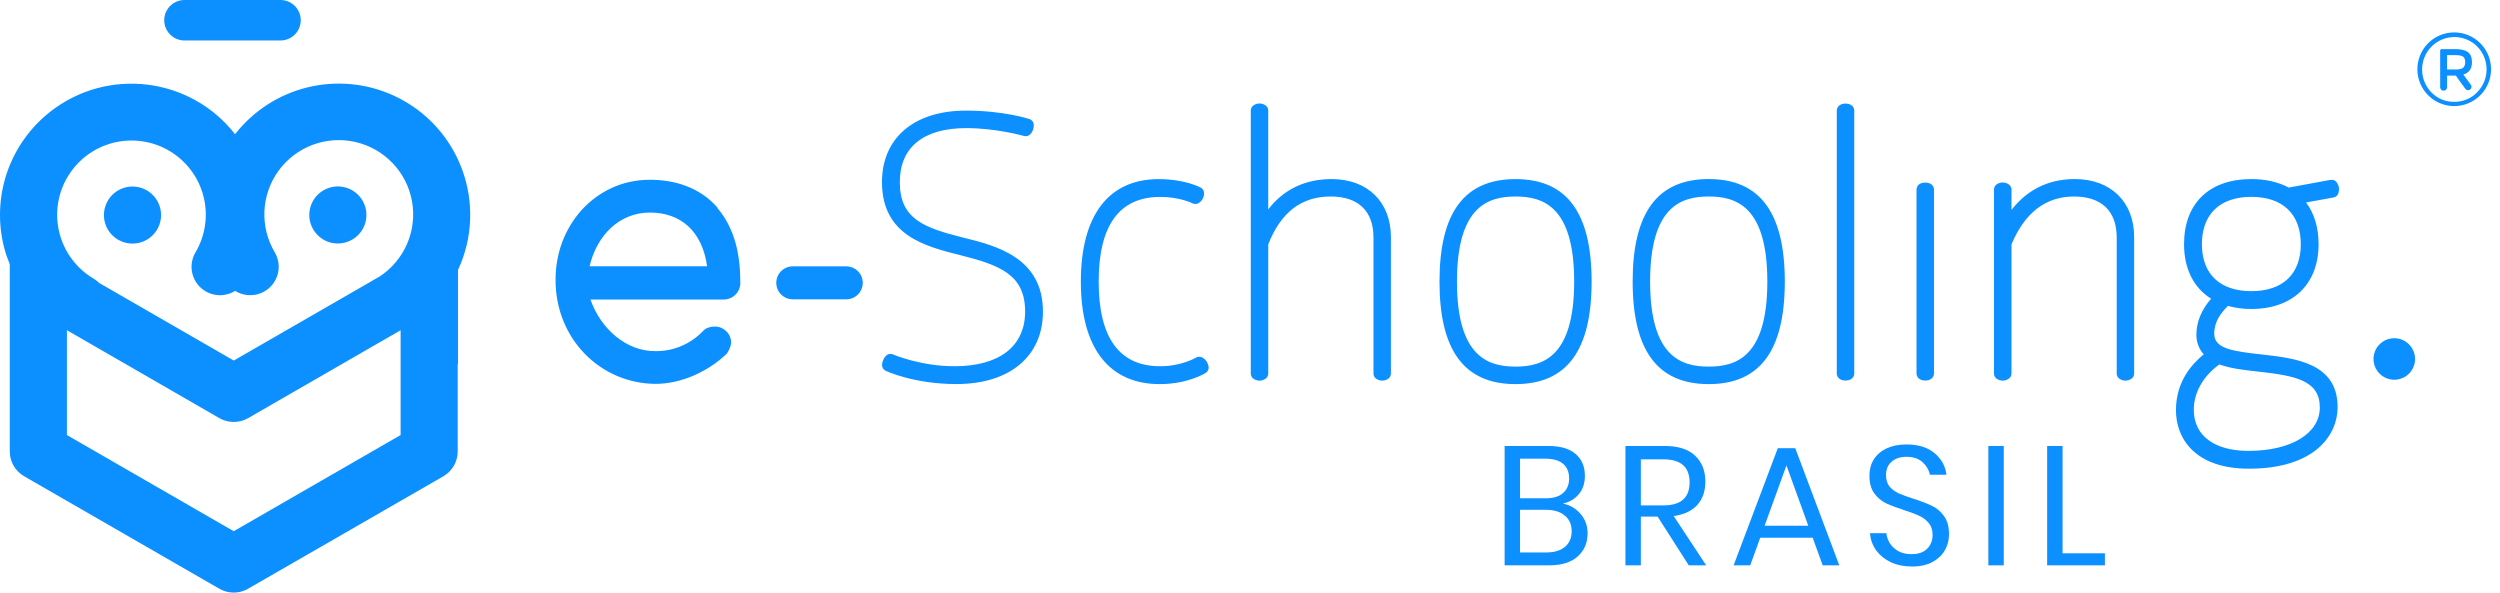 <svg width="270" height="64" viewBox="0 0 270 64" fill="none" xmlns="http://www.w3.org/2000/svg">
<path d="M12.739 25.876C13.264 26.186 13.869 26.334 14.479 26.3C15.088 26.267 15.674 26.054 16.162 25.688C16.649 25.322 17.018 24.82 17.22 24.245C17.422 23.67 17.448 23.048 17.296 22.458C17.144 21.868 16.82 21.336 16.365 20.93C15.911 20.524 15.345 20.261 14.741 20.176C14.137 20.091 13.521 20.186 12.971 20.451C12.421 20.715 11.962 21.136 11.652 21.661V21.666C11.446 22.014 11.311 22.399 11.254 22.8C11.197 23.2 11.22 23.607 11.321 23.999C11.422 24.39 11.599 24.758 11.842 25.081C12.086 25.404 12.391 25.676 12.739 25.881L12.739 25.876ZM1.055 28.533V48.761C1.056 49.302 1.198 49.833 1.469 50.301C1.739 50.769 2.128 51.158 2.596 51.429L23.701 63.59C24.17 63.859 24.7 64 25.241 64C25.781 64 26.312 63.859 26.78 63.59L47.898 51.429C48.364 51.156 48.751 50.766 49.02 50.298C49.289 49.829 49.431 49.299 49.431 48.759V39.31H49.462V29.162C52.761 22.066 49.675 13.643 42.568 10.347C39.657 8.998 36.373 8.673 33.252 9.426C30.132 10.179 27.359 11.966 25.387 14.495C20.566 8.324 11.647 7.221 5.466 12.035C3.28 13.737 1.641 16.041 0.751 18.662C-0.139 21.283 -0.24 24.107 0.459 26.786C0.617 27.381 0.817 27.965 1.055 28.533ZM43.266 46.985L25.241 57.371L7.226 46.985V35.663L23.705 45.166C24.174 45.431 24.705 45.57 25.244 45.57C25.784 45.57 26.314 45.431 26.784 45.166L43.266 35.663V46.985ZM7.275 19.147C8.347 17.312 10.106 15.978 12.164 15.438C13.183 15.171 14.245 15.107 15.289 15.249C16.333 15.391 17.339 15.738 18.248 16.268C19.158 16.799 19.955 17.503 20.592 18.34C21.229 19.178 21.695 20.133 21.963 21.15C22.23 22.168 22.295 23.228 22.152 24.27C22.01 25.313 21.663 26.317 21.132 27.225L21.118 27.248C20.766 27.839 20.623 28.532 20.713 29.215C20.802 29.897 21.119 30.53 21.613 31.011C22.107 31.491 22.748 31.792 23.433 31.865C24.119 31.938 24.809 31.778 25.393 31.412C25.977 31.777 26.666 31.936 27.352 31.862C28.037 31.789 28.677 31.488 29.171 31.008C29.664 30.528 29.982 29.897 30.073 29.215C30.164 28.533 30.023 27.84 29.672 27.248C28.87 25.896 28.483 24.338 28.559 22.769C28.635 21.199 29.171 19.686 30.1 18.418C31.029 17.15 32.311 16.182 33.786 15.634C35.261 15.087 36.865 14.983 38.399 15.338C39.932 15.692 41.328 16.488 42.412 17.627C43.496 18.766 44.222 20.198 44.499 21.745C44.775 23.292 44.591 24.886 43.969 26.329C43.346 27.773 42.313 29.002 40.998 29.864L25.244 38.94L10.723 30.567C10.544 30.395 10.347 30.242 10.136 30.11C8.302 29.034 6.97 27.276 6.433 25.22C5.896 23.165 6.198 20.98 7.272 19.147H7.275ZM38.044 25.876C38.571 25.569 38.995 25.113 39.262 24.565C39.529 24.018 39.627 23.403 39.545 22.8C39.462 22.197 39.203 21.631 38.798 21.175C38.394 20.72 37.864 20.393 37.274 20.238C36.684 20.083 36.062 20.106 35.485 20.305C34.908 20.503 34.403 20.867 34.034 21.352C33.665 21.836 33.448 22.419 33.41 23.027C33.373 23.635 33.516 24.24 33.823 24.766L33.827 24.773C34.237 25.477 34.91 25.989 35.698 26.197C36.486 26.405 37.325 26.292 38.029 25.883L38.044 25.876ZM19.926 4.373H30.291C30.871 4.373 31.428 4.142 31.839 3.732C32.249 3.322 32.48 2.766 32.48 2.186C32.48 1.606 32.249 1.05 31.839 0.64C31.428 0.23 30.871 8.6403e-09 30.291 0L19.926 0C19.346 8.6403e-09 18.789 0.23 18.378 0.64C17.967 1.05 17.737 1.606 17.737 2.186C17.737 2.766 17.967 3.322 18.378 3.732C18.789 4.142 19.346 4.373 19.926 4.373Z" fill="#0C8FFF"/>
<path d="M168.79 54.382C169.583 54.552 170.223 54.93 170.71 55.515C171.21 56.101 171.46 56.789 171.46 57.582C171.46 58.63 171.1 59.471 170.381 60.105C169.674 60.739 168.644 61.056 167.291 61.056H162.5V48.165H167.218C168.51 48.165 169.491 48.451 170.162 49.024C170.832 49.597 171.167 50.383 171.167 51.383C171.167 52.212 170.942 52.882 170.491 53.394C170.052 53.906 169.485 54.235 168.79 54.382ZM164.164 53.815H166.943C167.76 53.815 168.382 53.626 168.809 53.248C169.247 52.87 169.467 52.34 169.467 51.657C169.467 50.999 169.254 50.481 168.827 50.103C168.4 49.725 167.748 49.536 166.87 49.536H164.164V53.815ZM166.98 59.666C167.858 59.666 168.534 59.465 169.01 59.063C169.497 58.661 169.741 58.094 169.741 57.362C169.741 56.643 169.491 56.082 168.991 55.68C168.504 55.266 167.821 55.058 166.943 55.058H164.164V59.666H166.98Z" fill="#0C8FFF"/>
<path d="M182.386 61.056L179.021 55.79H177.211V61.056H175.547V48.165H179.789C181.252 48.165 182.349 48.518 183.081 49.225C183.812 49.92 184.178 50.846 184.178 52.005C184.178 53.053 183.885 53.9 183.3 54.546C182.715 55.18 181.868 55.576 180.759 55.735L184.269 61.056H182.386ZM177.211 54.583H179.643C181.533 54.583 182.477 53.754 182.477 52.096C182.477 50.438 181.533 49.609 179.643 49.609H177.211V54.583Z" fill="#0C8FFF"/>
<path d="M195.771 58.075H190.103L189.024 61.056H187.232L192.004 48.402H193.888L198.642 61.056H196.85L195.771 58.075ZM195.296 56.777L192.937 50.267L190.578 56.777H195.296Z" fill="#0C8FFF"/>
<path d="M210.493 57.71C210.493 58.319 210.347 58.886 210.054 59.41C209.762 59.934 209.317 60.361 208.72 60.69C208.122 61.019 207.385 61.184 206.507 61.184C205.654 61.184 204.892 61.032 204.221 60.727C203.563 60.41 203.033 59.983 202.63 59.447C202.24 58.898 202.015 58.277 201.954 57.582H203.728C203.764 57.947 203.886 58.307 204.093 58.661C204.313 59.002 204.617 59.288 205.008 59.52C205.41 59.739 205.891 59.849 206.452 59.849C207.184 59.849 207.744 59.654 208.134 59.264C208.525 58.874 208.72 58.374 208.72 57.765C208.72 57.24 208.579 56.814 208.299 56.485C208.031 56.155 207.696 55.899 207.293 55.717C206.891 55.522 206.342 55.314 205.648 55.095C204.831 54.827 204.173 54.577 203.673 54.345C203.185 54.101 202.765 53.742 202.411 53.266C202.07 52.791 201.899 52.163 201.899 51.383C201.899 50.712 202.057 50.121 202.374 49.609C202.704 49.097 203.167 48.701 203.764 48.421C204.374 48.14 205.087 48 205.904 48C207.171 48 208.177 48.311 208.921 48.933C209.664 49.542 210.097 50.322 210.219 51.273H208.427C208.329 50.761 208.067 50.31 207.641 49.92C207.214 49.53 206.635 49.335 205.904 49.335C205.233 49.335 204.697 49.512 204.294 49.865C203.892 50.206 203.691 50.694 203.691 51.328C203.691 51.828 203.819 52.236 204.075 52.553C204.343 52.858 204.672 53.102 205.062 53.285C205.453 53.455 205.989 53.65 206.672 53.87C207.501 54.138 208.165 54.394 208.665 54.638C209.177 54.882 209.609 55.253 209.963 55.753C210.317 56.241 210.493 56.893 210.493 57.71Z" fill="#0C8FFF"/>
<path d="M216.406 48.165V61.056H214.742V48.165H216.406Z" fill="#0C8FFF"/>
<path d="M222.757 59.758H227.328V61.056H221.093V48.165H222.757V59.758Z" fill="#0C8FFF"/>
<path d="M77.504 22.436C75.52 20.17 72.788 19.415 70.19 19.415C67.162 19.415 64.661 20.691 62.826 22.668C60.932 24.795 60 27.436 60 30.231C59.992 33.192 61.079 36.082 63.15 38.203C64.144 39.227 65.332 40.043 66.645 40.602C67.958 41.16 69.37 41.451 70.797 41.457C73.583 41.457 76.462 40.138 78.493 38.202C78.729 37.863 78.961 37.352 78.961 36.969C78.957 36.736 78.906 36.506 78.808 36.295C78.712 36.083 78.571 35.894 78.397 35.739C78.234 35.583 78.041 35.461 77.83 35.381C77.619 35.3 77.394 35.262 77.169 35.27C76.706 35.27 76.226 35.416 75.938 35.739C75.277 36.437 74.48 36.992 73.595 37.367C72.71 37.743 71.758 37.932 70.797 37.922C67.679 37.959 64.901 35.561 63.767 32.348H78.164C78.64 32.347 79.096 32.157 79.432 31.82C79.768 31.483 79.957 31.027 79.956 30.551C79.956 27.539 79.389 24.701 77.455 22.436H77.504ZM63.675 28.759C64.474 25.361 66.934 22.956 70.189 22.956C73.492 22.956 75.841 24.94 76.366 28.759H63.675ZM260.515 37.63C260.289 37.248 259.956 36.941 259.556 36.748C259.157 36.556 258.709 36.486 258.27 36.547C257.83 36.609 257.419 36.799 257.088 37.094C256.757 37.389 256.52 37.776 256.409 38.205C256.297 38.635 256.316 39.087 256.461 39.507C256.607 39.926 256.874 40.292 257.228 40.56C257.581 40.827 258.007 40.984 258.45 41.01C258.892 41.036 259.333 40.93 259.716 40.706C260.228 40.408 260.6 39.919 260.752 39.346C260.904 38.773 260.822 38.164 260.524 37.652C260.521 37.645 260.517 37.638 260.515 37.63ZM112.638 33.645C112.638 27.788 107.493 26.518 104.091 25.679C99.791 24.603 97.179 23.662 97.179 19.671C97.179 15.909 99.726 13.836 104.346 13.836C107.629 13.836 110.563 14.678 110.592 14.686C110.709 14.719 110.833 14.719 110.952 14.688C111.07 14.657 111.177 14.595 111.263 14.508C111.393 14.376 111.494 14.219 111.56 14.046C111.626 13.873 111.656 13.688 111.646 13.503C111.647 13.361 111.602 13.223 111.519 13.107C111.436 12.992 111.318 12.906 111.183 12.861C111.073 12.824 108.405 11.947 104.306 11.947C98.723 11.947 95.254 14.905 95.254 19.669C95.254 25.439 99.949 26.616 103.722 27.559C107.945 28.632 110.713 29.637 110.713 33.642C110.713 37.4 107.934 39.554 103.088 39.554C99.405 39.554 96.459 38.289 96.43 38.274C96.305 38.221 96.167 38.206 96.034 38.232C95.9 38.258 95.778 38.324 95.682 38.42C95.427 38.697 95.277 39.053 95.258 39.429C95.258 39.557 95.295 39.682 95.363 39.791C95.431 39.899 95.529 39.986 95.645 40.041C95.769 40.099 98.728 41.478 103.283 41.478C109.053 41.484 112.638 38.478 112.638 33.645ZM125.252 41.484C128.269 41.484 130.143 40.321 130.221 40.274C130.336 40.202 130.428 40.096 130.482 39.971C130.536 39.846 130.551 39.707 130.524 39.573C130.431 39.1 130.146 38.729 129.766 38.575C129.668 38.539 129.563 38.525 129.459 38.533C129.355 38.542 129.254 38.574 129.164 38.627C129.149 38.636 127.6 39.554 125.292 39.554C120.886 39.554 118.657 36.478 118.657 30.411C118.657 24.343 120.889 21.268 125.292 21.268C127.433 21.268 128.772 21.947 128.783 21.955C128.877 22.004 128.982 22.029 129.089 22.031C129.195 22.032 129.3 22.008 129.396 21.962C129.595 21.855 129.76 21.696 129.873 21.501C129.986 21.306 130.044 21.084 130.038 20.859C130.039 20.738 130.007 20.619 129.945 20.515C129.884 20.41 129.794 20.325 129.688 20.268C129.619 20.23 127.981 19.346 125.136 19.346C119.716 19.346 116.731 23.279 116.731 30.417C116.731 37.556 119.759 41.484 125.252 41.484ZM143.793 19.343C140.942 19.343 138.621 20.466 136.97 22.614V11.941C136.97 11.835 136.946 11.731 136.898 11.636C136.851 11.542 136.782 11.459 136.698 11.396C136.503 11.253 136.268 11.175 136.026 11.175C135.785 11.175 135.549 11.253 135.355 11.396C135.271 11.459 135.202 11.541 135.155 11.635C135.109 11.729 135.084 11.833 135.085 11.938V40.346C135.084 40.451 135.109 40.554 135.155 40.649C135.202 40.743 135.271 40.825 135.355 40.888C135.55 41.031 135.785 41.108 136.027 41.109C136.269 41.11 136.504 41.032 136.698 40.888C136.782 40.825 136.851 40.743 136.898 40.649C136.946 40.555 136.971 40.451 136.971 40.346V26.387C138.345 22.913 140.554 21.222 143.719 21.222C146.696 21.222 148.336 22.796 148.336 25.65V40.346C148.336 40.451 148.36 40.554 148.408 40.649C148.455 40.743 148.523 40.824 148.607 40.888C148.802 41.03 149.037 41.107 149.278 41.107C149.519 41.107 149.754 41.03 149.949 40.888C150.033 40.824 150.101 40.742 150.147 40.648C150.194 40.554 150.218 40.451 150.218 40.346V25.617C150.218 21.802 147.697 19.339 143.793 19.339V19.343ZM171.894 30.413C171.894 22.963 169.208 19.343 163.68 19.343C158.152 19.343 155.466 22.963 155.466 30.413C155.466 37.864 158.153 41.484 163.68 41.484C169.207 41.484 171.894 37.86 171.894 30.409V30.413ZM163.68 39.594C160.734 39.594 157.351 38.551 157.351 30.409C157.351 22.267 160.734 21.222 163.68 21.222C166.627 21.222 170.01 22.265 170.01 30.409C170.01 38.553 166.625 39.594 163.678 39.594H163.68ZM184.542 19.339C179.014 19.339 176.327 22.959 176.327 30.409C176.327 37.86 179.015 41.484 184.545 41.484C190.075 41.484 192.758 37.864 192.758 30.413C192.758 22.963 190.07 19.339 184.545 19.339H184.542ZM184.542 39.594C181.595 39.594 178.212 38.551 178.212 30.409C178.212 22.267 181.595 21.222 184.542 21.222C187.49 21.222 190.872 22.265 190.872 30.409C190.872 38.553 187.493 39.594 184.545 39.594H184.542ZM199.316 41.099C199.892 41.099 200.115 40.79 200.183 40.657C200.233 40.562 200.259 40.455 200.259 40.346V11.941C200.259 11.832 200.233 11.725 200.183 11.629C200.115 11.498 199.892 11.188 199.316 11.188C198.74 11.188 198.512 11.503 198.444 11.638C198.398 11.732 198.374 11.836 198.373 11.941V40.346C198.374 40.451 198.398 40.554 198.444 40.648C198.514 40.784 198.735 41.099 199.319 41.099H199.316ZM207.926 41.099C208.508 41.099 208.731 40.784 208.798 40.649C208.845 40.555 208.869 40.452 208.87 40.346V20.47C208.869 20.365 208.845 20.261 208.798 20.167C208.731 20.033 208.512 19.718 207.926 19.718C207.341 19.718 207.129 20.027 207.06 20.158C207.01 20.255 206.984 20.361 206.984 20.47V40.346C206.984 40.454 207.01 40.56 207.06 40.657C207.129 40.79 207.352 41.099 207.929 41.099H207.926ZM224.064 19.339C221.258 19.339 218.934 20.482 217.241 22.673V20.47C217.241 20.364 217.215 20.26 217.167 20.166C217.118 20.072 217.048 19.99 216.963 19.928C216.769 19.784 216.533 19.707 216.292 19.707C216.05 19.707 215.815 19.784 215.621 19.928C215.537 19.991 215.468 20.073 215.422 20.167C215.375 20.261 215.35 20.365 215.35 20.47V40.346C215.35 40.451 215.375 40.554 215.422 40.648C215.469 40.742 215.537 40.824 215.621 40.888C215.816 41.031 216.051 41.108 216.293 41.109C216.534 41.11 216.77 41.032 216.963 40.888C217.048 40.825 217.118 40.744 217.167 40.65C217.215 40.556 217.241 40.452 217.241 40.346V26.393C218.673 22.965 220.947 21.222 223.989 21.222C226.966 21.222 228.605 22.796 228.605 25.65V40.346C228.606 40.451 228.63 40.554 228.677 40.649C228.725 40.743 228.793 40.824 228.877 40.888C229.072 41.03 229.307 41.107 229.548 41.107C229.789 41.107 230.024 41.03 230.219 40.888C230.303 40.824 230.371 40.742 230.418 40.648C230.465 40.554 230.489 40.451 230.489 40.346V25.617C230.491 21.802 227.971 19.339 224.064 19.339ZM251.699 19.427L247.182 20.258C246.07 19.658 244.675 19.34 243.141 19.34C238.592 19.34 235.877 21.969 235.877 26.374C235.877 29.012 236.906 31.069 238.798 32.258C237.755 33.463 237.211 34.783 237.211 36.121C237.194 36.911 237.476 37.678 238.001 38.269C236.775 39.283 235.003 41.154 235.003 44.306C235.003 47.358 237.071 50.619 242.876 50.619C249.95 50.619 252.461 47.034 252.461 43.965C252.461 39.19 247.878 38.685 244.197 38.275C241.059 37.928 239.137 37.637 239.137 36.044C239.137 34.748 239.847 33.8 240.619 33.037C241.441 33.264 242.29 33.376 243.143 33.37C247.623 33.37 250.407 30.688 250.407 26.374C250.407 24.587 249.944 23.049 249.052 21.867L252.022 21.328C252.149 21.305 252.268 21.245 252.362 21.157C252.457 21.069 252.525 20.955 252.557 20.829C252.68 20.33 252.602 20.071 252.401 19.744C252.331 19.625 252.227 19.531 252.101 19.474C251.976 19.417 251.836 19.401 251.701 19.427H251.699ZM239.69 39.358C240.882 39.798 242.362 39.962 243.92 40.136C247.919 40.58 250.54 41.09 250.54 44.002C250.54 46.809 247.447 48.695 242.842 48.695C239.137 48.695 236.93 47.038 236.93 44.266C236.923 42.41 237.928 40.638 239.69 39.358ZM243.146 31.444C239.752 31.444 237.806 29.596 237.806 26.374C237.806 23.125 239.752 21.261 243.146 21.261C246.541 21.261 248.486 23.125 248.486 26.374C248.486 29.601 246.541 31.444 243.146 31.444ZM91.395 28.767H85.618C85.145 28.767 84.693 28.955 84.359 29.289C84.025 29.622 83.838 30.075 83.838 30.547C83.838 31.019 84.025 31.472 84.359 31.805C84.693 32.139 85.145 32.327 85.618 32.327H91.398C91.87 32.327 92.323 32.139 92.657 31.805C92.99 31.472 93.178 31.019 93.178 30.547C93.178 30.075 92.99 29.622 92.657 29.289C92.323 28.955 91.87 28.767 91.398 28.767H91.395ZM265.05 3.5C264.13 3.501 263.239 3.821 262.528 4.406C261.818 4.991 261.332 5.804 261.153 6.706C260.975 7.609 261.115 8.546 261.549 9.357C261.984 10.168 262.686 10.803 263.537 11.155C264.387 11.506 265.333 11.552 266.214 11.284C267.094 11.016 267.854 10.451 268.365 9.686C268.876 8.92 269.105 8.001 269.014 7.086C268.923 6.17 268.518 5.314 267.867 4.664C267.12 3.919 266.108 3.5 265.054 3.5L265.05 3.5ZM267.535 9.962C267.215 10.296 266.829 10.56 266.402 10.738C265.975 10.916 265.516 11.004 265.054 10.995C264.595 11.006 264.138 10.92 263.714 10.745C263.29 10.569 262.907 10.308 262.589 9.976C261.945 9.314 261.585 8.425 261.587 7.501C261.589 6.577 261.953 5.69 262.6 5.03C262.923 4.705 263.308 4.446 263.732 4.27C264.155 4.093 264.609 4.002 265.068 4.001C265.527 4 265.981 4.09 266.406 4.264C266.83 4.439 267.215 4.696 267.54 5.02L267.545 5.026C268.193 5.686 268.554 6.574 268.552 7.498C268.55 8.422 268.185 9.308 267.535 9.965V9.962ZM266.82 9.108L266.038 8.055C266.661 7.87 266.973 7.422 266.974 6.712C266.974 6.222 266.832 5.864 266.55 5.64C266.279 5.425 265.829 5.313 265.221 5.304H263.698C263.656 5.304 263.615 5.32 263.585 5.35C263.555 5.38 263.538 5.421 263.538 5.463V9.392C263.535 9.443 263.542 9.495 263.559 9.543C263.577 9.591 263.604 9.636 263.639 9.673C263.674 9.711 263.716 9.741 263.763 9.761C263.81 9.781 263.861 9.792 263.912 9.792C263.964 9.792 264.014 9.781 264.062 9.761C264.109 9.741 264.151 9.711 264.186 9.673C264.221 9.636 264.248 9.591 264.265 9.543C264.283 9.495 264.29 9.443 264.286 9.392V8.165H265.233C265.233 8.165 265.998 9.259 266.27 9.612C266.304 9.655 266.348 9.688 266.397 9.711C266.446 9.734 266.5 9.745 266.555 9.743C266.653 9.743 266.747 9.704 266.817 9.634C266.886 9.565 266.925 9.471 266.925 9.372C266.923 9.283 266.89 9.198 266.832 9.13L266.82 9.108ZM265.174 7.505H264.283V5.954H265.197C265.585 5.954 265.862 6.009 266.012 6.12C266.161 6.23 266.242 6.427 266.242 6.708C266.242 6.989 266.167 7.195 266.017 7.32C265.866 7.445 265.585 7.507 265.175 7.507L265.174 7.505Z" fill="#0C8FFF"/>
</svg>
